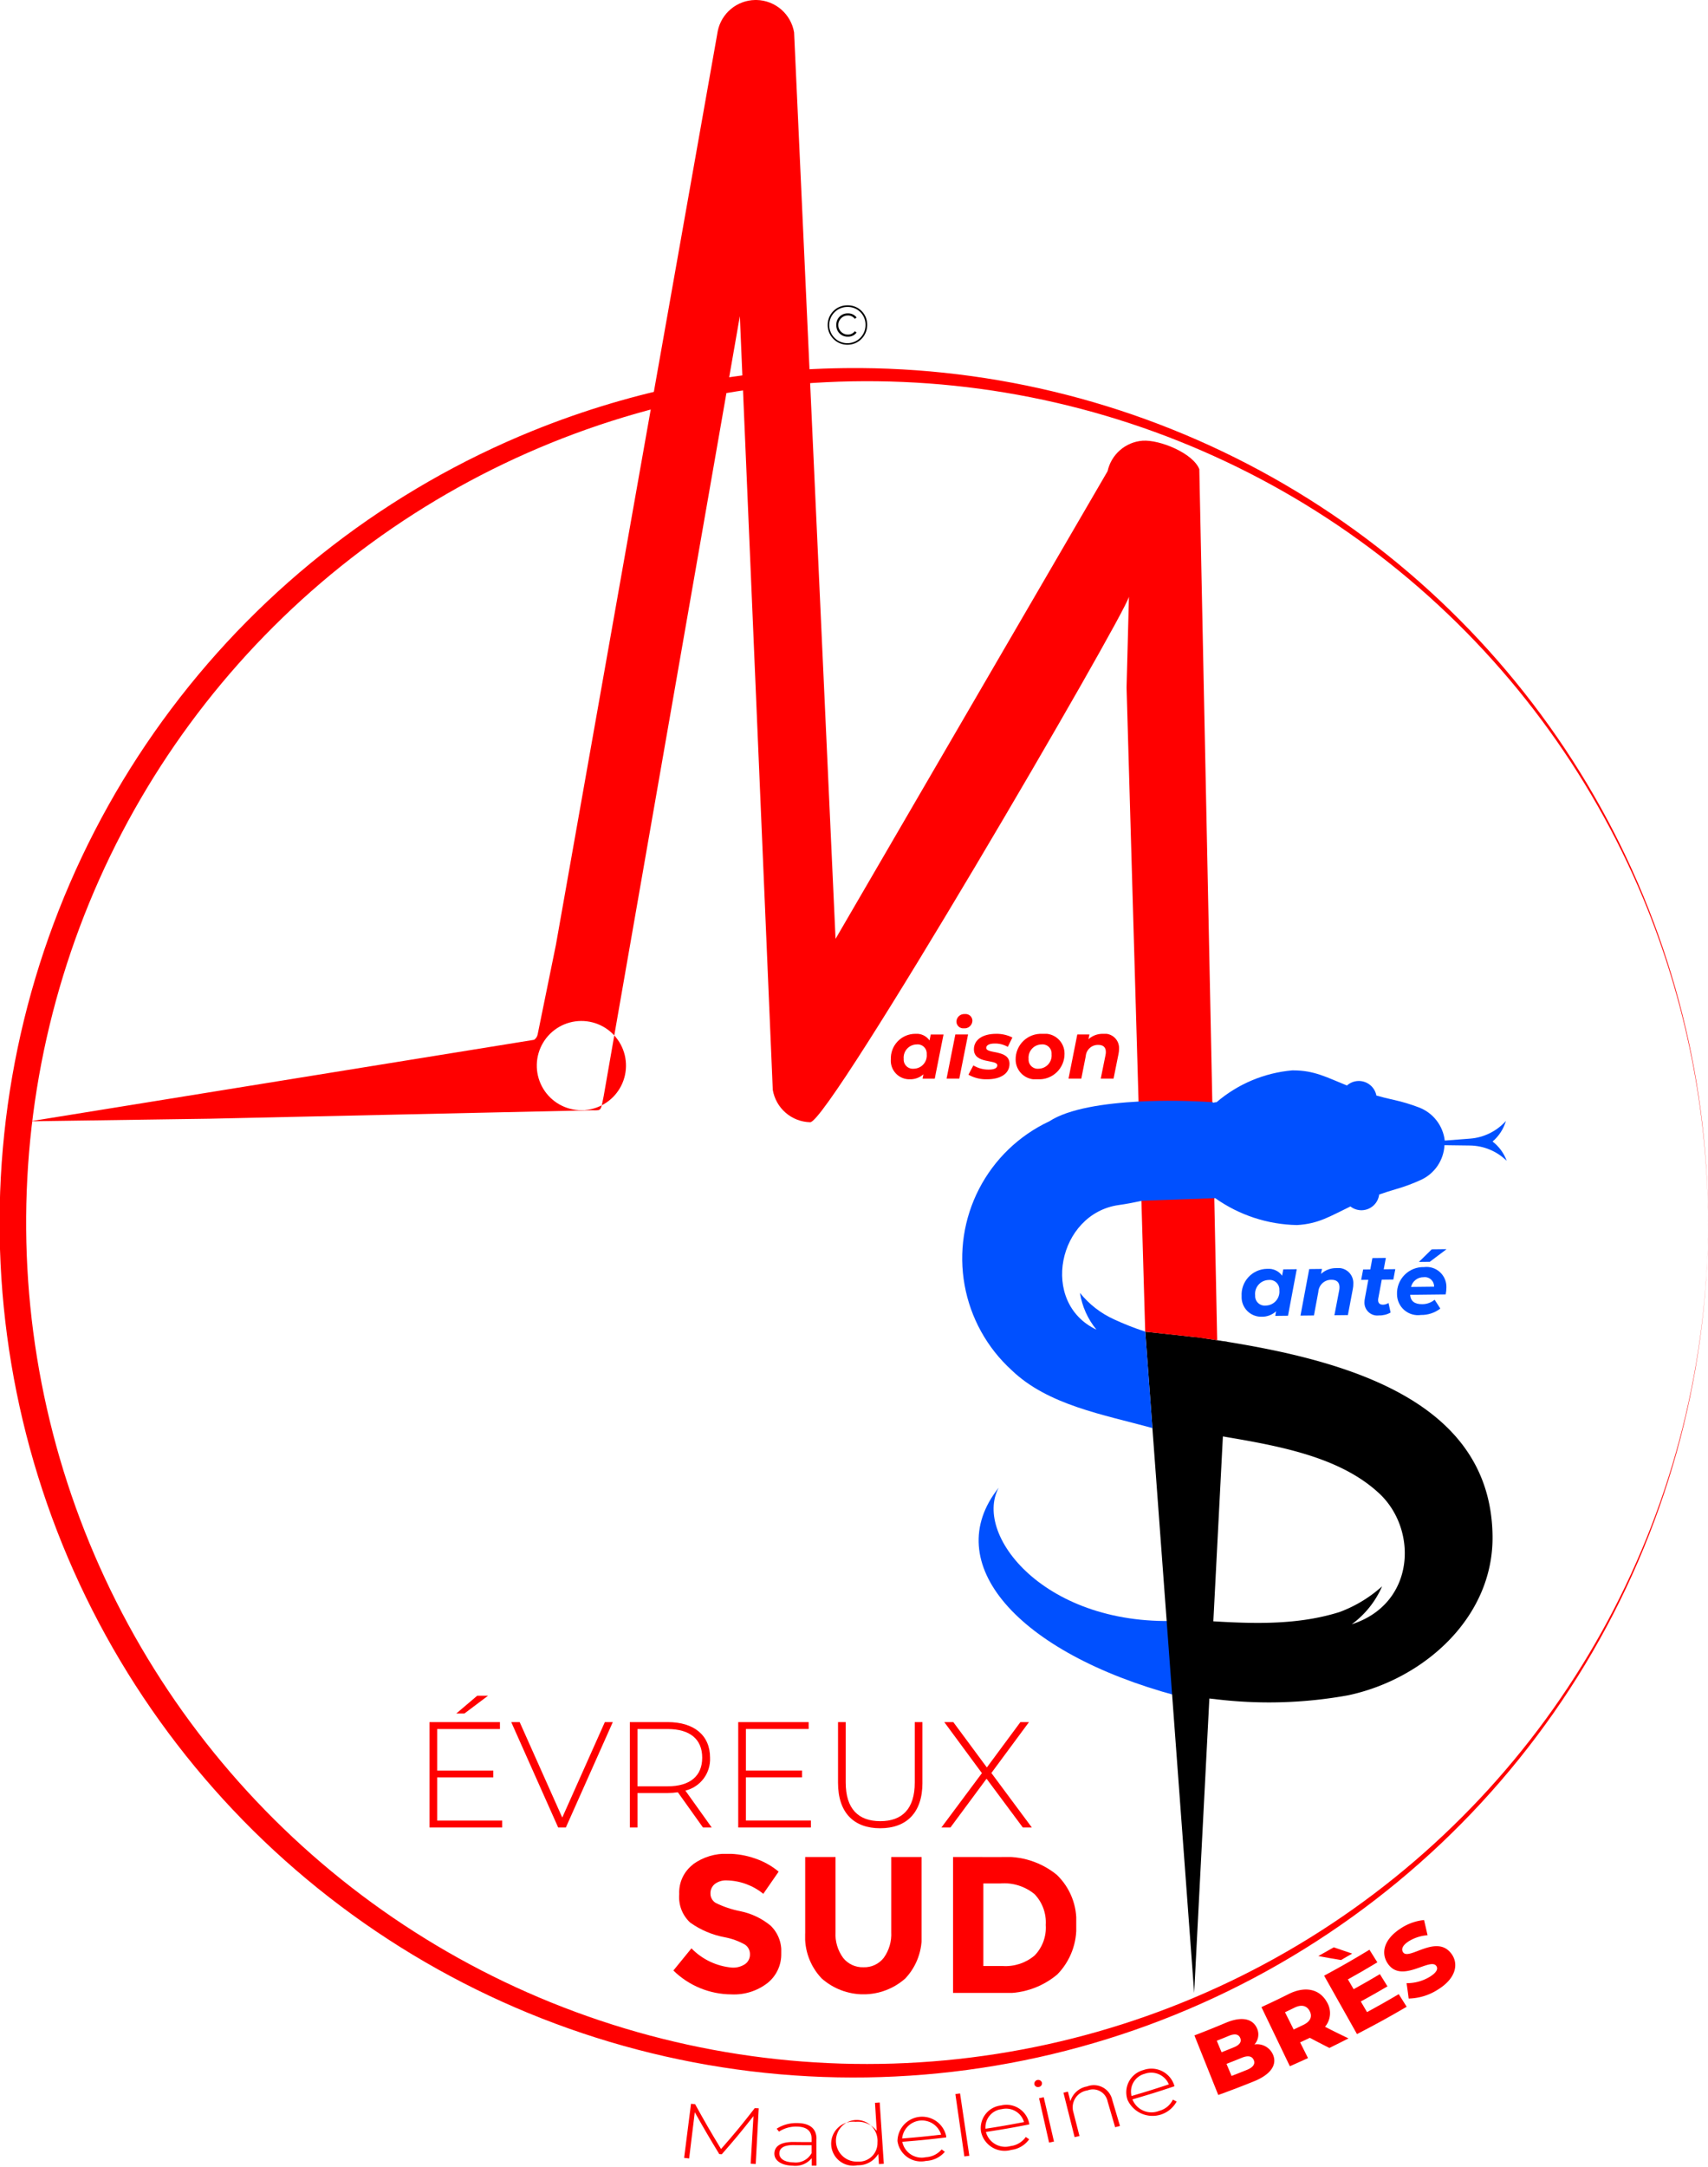 <svg xmlns="http://www.w3.org/2000/svg" xmlns:xlink="http://www.w3.org/1999/xlink" id="Composant_3_1" data-name="Composant 3 &#x2013; 1" width="143.206" height="181.564" viewBox="0 0 143.206 181.564"><defs><clipPath id="clip-path"><rect id="Rectangle_1" data-name="Rectangle 1" width="143.206" height="181.564" fill="none"></rect></clipPath><clipPath id="clip-path-2"><path id="Trac&#xE9;_2" data-name="Trac&#xE9; 2" d="M44.671,88.936a71.62,71.62,0,1,0,98.535,66.5v-.144a70.53,70.53,0,0,1-97.954,64.952,70.512,70.512,0,1,1,92.514-92.129,71.11,71.11,0,0,1,5.44,27.176v-.144A71.559,71.559,0,0,0,72.155,83.683h-.5a71.789,71.789,0,0,0-26.984,5.254" transform="translate(0 -83.682)" fill="none"></path></clipPath><linearGradient id="linear-gradient" y1="1.052" x2="0.003" y2="1.052" gradientUnits="objectBoundingBox"><stop offset="0" stop-color="#bd1622"></stop><stop offset="0.226" stop-color="#c5131d"></stop><stop offset="0.585" stop-color="#dc0b11"></stop><stop offset="1" stop-color="red"></stop></linearGradient><clipPath id="clip-path-3"><path id="Trac&#xE9;_3" data-name="Trac&#xE9; 3" d="M97.706,387.745v8.832H103.8V396H98.35v-3.621h4.706v-.568H98.35v-3.483h5.262v-.58Zm4-2.208-1.754,1.489h.681l1.981-1.489Z" transform="translate(-97.706 -385.537)" fill="none"></path></clipPath><linearGradient id="linear-gradient-2" x1="-5.909" y1="3.575" x2="-5.849" y2="3.575" xlink:href="#linear-gradient"></linearGradient><clipPath id="clip-path-4"><path id="Trac&#xE9;_4" data-name="Trac&#xE9; 4" d="M124.149,391.528l-3.571,8-3.571-8H116.3l3.936,8.832h.644l3.937-8.832Z" transform="translate(-116.301 -391.528)" fill="none"></path></clipPath><linearGradient id="linear-gradient-3" x1="-5.033" y1="4.219" x2="-4.99" y2="4.219" xlink:href="#linear-gradient"></linearGradient><clipPath id="clip-path-5"><path id="Trac&#xE9;_5" data-name="Trac&#xE9; 5" d="M143.925,392.109h2.523c1.893,0,2.9.87,2.9,2.4s-1.009,2.4-2.9,2.4h-2.523Zm-.644-.581v8.832h.644v-2.889h2.523a6.206,6.206,0,0,0,.858-.063l2.107,2.952h.732l-2.208-3.091a2.71,2.71,0,0,0,2.069-2.763c0-1.867-1.337-2.978-3.558-2.978Z" transform="translate(-143.281 -391.528)" fill="none"></path></clipPath><linearGradient id="linear-gradient-4" x1="-7.694" y1="4.219" x2="-7.64" y2="4.219" xlink:href="#linear-gradient"></linearGradient><clipPath id="clip-path-6"><path id="Trac&#xE9;_6" data-name="Trac&#xE9; 6" d="M167.936,391.528v8.832h6.093v-.581h-5.45v-3.621h4.706v-.568H168.58v-3.483h5.261v-.581Z" transform="translate(-167.936 -391.528)" fill="none"></path></clipPath><linearGradient id="linear-gradient-5" x1="-10.158" y1="4.219" x2="-10.097" y2="4.219" xlink:href="#linear-gradient"></linearGradient><clipPath id="clip-path-7"><path id="Trac&#xE9;_7" data-name="Trac&#xE9; 7" d="M197.071,391.528v5.059c0,2.208-1.047,3.243-2.889,3.243s-2.9-1.035-2.9-3.243v-5.059h-.644v5.085c0,2.523,1.338,3.81,3.533,3.81s3.545-1.287,3.545-3.81v-5.085Z" transform="translate(-190.636 -391.528)" fill="none"></path></clipPath><linearGradient id="linear-gradient-6" x1="-9.926" y1="4.189" x2="-9.874" y2="4.189" xlink:href="#linear-gradient"></linearGradient><clipPath id="clip-path-8"><path id="Trac&#xE9;_8" data-name="Trac&#xE9; 8" d="M220.784,391.528l-2.814,3.8-2.813-3.8H214.4l3.155,4.277-3.395,4.555h.757l3.028-4.088,3.041,4.088h.756l-3.393-4.567,3.154-4.265Z" transform="translate(-214.16 -391.528)" fill="none"></path></clipPath><linearGradient id="linear-gradient-7" x1="-10.409" y1="4.219" x2="-10.361" y2="4.219" xlink:href="#linear-gradient"></linearGradient><clipPath id="clip-path-9"><path id="Trac&#xE9;_9" data-name="Trac&#xE9; 9" d="M154.842,422.371a2.95,2.95,0,0,0-1.165,2.5,2.9,2.9,0,0,0,.921,2.379,7.291,7.291,0,0,0,2.908,1.23,5.546,5.546,0,0,1,1.678.611.951.951,0,0,1,.424.815.967.967,0,0,1-.4.815,1.787,1.787,0,0,1-1.1.3,5.393,5.393,0,0,1-3.406-1.614l-1.515,1.858a7,7,0,0,0,4.872,2,4.581,4.581,0,0,0,3.023-.953,3.076,3.076,0,0,0,1.149-2.485,2.958,2.958,0,0,0-.9-2.33,5.831,5.831,0,0,0-2.518-1.2,8.21,8.21,0,0,1-2.069-.692.9.9,0,0,1-.448-.791.983.983,0,0,1,.366-.8,1.532,1.532,0,0,1,1-.3,5.014,5.014,0,0,1,3.064,1.124l1.287-1.858a6.113,6.113,0,0,0-1.987-1.108,6.993,6.993,0,0,0-2.281-.391,4.687,4.687,0,0,0-2.909.88" transform="translate(-153.188 -421.491)" fill="none"></path></clipPath><linearGradient id="linear-gradient-8" x1="-6.243" y1="2.225" x2="-6.202" y2="2.225" xlink:href="#linear-gradient"></linearGradient><clipPath id="clip-path-10"><path id="Trac&#xE9;_10" data-name="Trac&#xE9; 10" d="M190.38,422.2v6.289a3.383,3.383,0,0,1-.627,2.159,2.06,2.06,0,0,1-1.7.79,2.081,2.081,0,0,1-1.71-.79,3.352,3.352,0,0,1-.635-2.159V422.2h-2.542v6.371a5.045,5.045,0,0,0,1.377,3.8,5.283,5.283,0,0,0,7.015.008,5.058,5.058,0,0,0,1.368-3.8V422.2Z" transform="translate(-183.162 -422.199)" fill="none"></path></clipPath><linearGradient id="linear-gradient-9" x1="-6.917" y1="2.256" x2="-6.879" y2="2.256" xlink:href="#linear-gradient"></linearGradient><clipPath id="clip-path-11"><path id="Trac&#xE9;_11" data-name="Trac&#xE9; 11" d="M219.347,424.415h1.418a4.007,4.007,0,0,1,2.876.9,3.422,3.422,0,0,1,.937,2.582,3.342,3.342,0,0,1-.937,2.559,3.772,3.772,0,0,1-2.681.879h-1.613ZM216.8,422.2v11.389H220.7a6.7,6.7,0,0,0,4.847-1.548,5.6,5.6,0,0,0,1.589-4.2,5.338,5.338,0,0,0-1.629-4.146,6.688,6.688,0,0,0-4.676-1.491Z" transform="translate(-216.805 -422.199)" fill="none"></path></clipPath><linearGradient id="linear-gradient-10" x1="-7.735" y1="2.279" x2="-7.7" y2="2.279" xlink:href="#linear-gradient"></linearGradient><clipPath id="clip-path-13"><path id="Trac&#xE9;_13" data-name="Trac&#xE9; 13" d="M239.228,355.671l1.142-6.342c-11.8.985-18.268-7-16.062-11.087-5.01,6.276,1.517,13.822,14.92,17.429" transform="translate(-222.625 -338.242)" fill="none"></path></clipPath><linearGradient id="linear-gradient-11" x1="-3.736" y1="3.265" x2="-3.718" y2="3.265" gradientUnits="objectBoundingBox"><stop offset="0" stop-color="#2abaff"></stop><stop offset="0.16" stop-color="#26b1ff"></stop><stop offset="0.414" stop-color="#1d9aff"></stop><stop offset="0.727" stop-color="#0f75ff"></stop><stop offset="1" stop-color="#0050ff"></stop></linearGradient><clipPath id="clip-path-15"><path id="Trac&#xE9;_16" data-name="Trac&#xE9; 16" d="M53.4,93.026c.137,0,.259,0,.369,0l-.906,0a3.74,3.74,0,1,1,.538-.006M67.651,0a3.254,3.254,0,0,0-3.125,2.59L50.955,79.167,49.419,86.7a.707.707,0,0,1-.293.431c.282.009.643.02,0,0L6.88,93.96l15.082-.217L54,93.036c.806.028.705.035.954-1.158L66.376,26.493l2.761,64.834a3.257,3.257,0,0,0,3.136,2.712C73.855,94.1,98.67,51.524,99,50l-.2,7.613,1.563,53.977c1.529.163,3.689.4,4.223.461l.963.13.85.123L104.9,39.319c-.518-1.343-3.329-2.492-4.76-2.389a3.257,3.257,0,0,0-2.932,2.555L74.4,78.672,70.924,2.714A3.257,3.257,0,0,0,67.776,0h-.125Z" transform="translate(-6.88)" fill="none"></path></clipPath><linearGradient id="linear-gradient-12" x1="-0.025" y1="1.617" x2="-0.022" y2="1.617" xlink:href="#linear-gradient"></linearGradient><clipPath id="clip-path-16"><path id="Trac&#xE9;_17" data-name="Trac&#xE9; 17" d="M246.706,243.35a11.272,11.272,0,0,0-6.365,2.668.728.728,0,0,0-.266.046.157.157,0,0,0-.067-.046,55.355,55.355,0,0,0-6.1-.061c-2.949.155-5.973.6-7.6,1.67l-.006,0a12.675,12.675,0,0,0-3.139,20.851c3.047,2.929,7.71,3.721,11.8,4.846l-.6-8.08a23.667,23.667,0,0,1-2.618-1.028A7.818,7.818,0,0,1,228.888,262a6.4,6.4,0,0,0,1.382,3.078c-4.786-2.252-3.224-9.735,1.879-10.443.665-.092,1.317-.219,1.957-.359l6.122-.216a12.245,12.245,0,0,0,6.856,2.253c1.814-.1,2.787-.749,4.48-1.557a1.5,1.5,0,0,0,2.41-1c.438-.154.916-.309,1.444-.462a14.547,14.547,0,0,0,2.049-.761,3.388,3.388,0,0,0,1.983-2.913l2.135.028a4.484,4.484,0,0,1,3.085,1.286,3.61,3.61,0,0,0-1.187-1.62,3.6,3.6,0,0,0,1.119-1.726,4.487,4.487,0,0,1-3,1.482l-2.129.165a3.387,3.387,0,0,0-2.167-2.779,14.539,14.539,0,0,0-2.093-.628c-.537-.118-1.025-.242-1.472-.367a1.5,1.5,0,0,0-2.469-.843c-1.722-.69-2.733-1.266-4.512-1.266h-.059" transform="translate(-219.087 -243.35)" fill="none"></path></clipPath><linearGradient id="linear-gradient-13" x1="-1.687" y1="3.065" x2="-1.679" y2="3.065" gradientUnits="objectBoundingBox"><stop offset="0" stop-color="#2abaff"></stop><stop offset="0.16" stop-color="#26b1ff"></stop><stop offset="0.413" stop-color="#1d9aff"></stop><stop offset="0.726" stop-color="#0f75ff"></stop><stop offset="0.998" stop-color="#0050ff"></stop><stop offset="1" stop-color="#0050ff"></stop></linearGradient><clipPath id="clip-path-17"><path id="Trac&#xE9;_18" data-name="Trac&#xE9; 18" d="M203.731,237.151a1.108,1.108,0,0,1,1.086-1.217.767.767,0,0,1,.846.819,1.109,1.109,0,0,1-1.086,1.217.767.767,0,0,1-.846-.819m-1.08.048a1.558,1.558,0,0,0,1.6,1.657,1.647,1.647,0,0,0,1.134-.419l-.069.365h1.018l.736-3.7h-1.072l-.1.5a1.323,1.323,0,0,0-1.2-.557,2.056,2.056,0,0,0-2.043,2.152" transform="translate(-202.651 -235.046)" fill="none"></path></clipPath><linearGradient id="linear-gradient-14" x1="-16.919" y1="24.923" x2="-16.835" y2="24.923" xlink:href="#linear-gradient"></linearGradient><clipPath id="clip-path-18"><path id="Trac&#xE9;_19" data-name="Trac&#xE9; 19" d="M216.069,232.261l-.735,3.7H216.4l.736-3.7Zm.09-1.073a.574.574,0,0,0,.625.558.655.655,0,0,0,.715-.661.569.569,0,0,0-.632-.536.653.653,0,0,0-.708.639" transform="translate(-215.334 -230.549)" fill="none"></path></clipPath><linearGradient id="linear-gradient-15" x1="-36.634" y1="17.846" x2="-36.464" y2="17.846" xlink:href="#linear-gradient"></linearGradient><clipPath id="clip-path-19"><path id="Trac&#xE9;_20" data-name="Trac&#xE9; 20" d="M220.764,236.346c0,1.251,1.961.817,1.961,1.341,0,.219-.221.357-.722.357a2.463,2.463,0,0,1-1.286-.35l-.413.777a3.008,3.008,0,0,0,1.581.384c1.067,0,1.864-.446,1.864-1.291,0-1.232-1.953-.8-1.953-1.342,0-.2.22-.364.715-.364a2.092,2.092,0,0,1,1.094.282l.384-.784a2.91,2.91,0,0,0-1.368-.31c-1.081,0-1.858.467-1.858,1.3" transform="translate(-220.304 -235.046)" fill="none"></path></clipPath><linearGradient id="linear-gradient-16" x1="-22.028" y1="24.923" x2="-21.928" y2="24.923" xlink:href="#linear-gradient"></linearGradient><clipPath id="clip-path-20"><path id="Trac&#xE9;_21" data-name="Trac&#xE9; 21" d="M232.132,237.151a1.108,1.108,0,0,1,1.087-1.217.761.761,0,0,1,.839.819,1.107,1.107,0,0,1-1.08,1.217.767.767,0,0,1-.846-.819m-1.087.048a1.664,1.664,0,0,0,1.864,1.657,2.125,2.125,0,0,0,2.235-2.152,1.658,1.658,0,0,0-1.864-1.657,2.129,2.129,0,0,0-2.235,2.152" transform="translate(-231.045 -235.046)" fill="none"></path></clipPath><linearGradient id="linear-gradient-17" x1="-20.774" y1="24.923" x2="-20.684" y2="24.923" xlink:href="#linear-gradient"></linearGradient><clipPath id="clip-path-21"><path id="Trac&#xE9;_22" data-name="Trac&#xE9; 22" d="M244.746,235.5l.081-.4H243.81l-.736,3.7h1.072l.372-1.878a1.025,1.025,0,0,1,1.052-.949c.427,0,.634.214.634.592a1.2,1.2,0,0,1-.027.255l-.4,1.98h1.073l.412-2.049a2.1,2.1,0,0,0,.049-.447,1.2,1.2,0,0,0-1.348-1.259,1.766,1.766,0,0,0-1.217.453" transform="translate(-243.074 -235.046)" fill="none"></path></clipPath><linearGradient id="linear-gradient-18" x1="-21.146" y1="25.282" x2="-21.059" y2="25.282" xlink:href="#linear-gradient"></linearGradient><clipPath id="clip-path-22"><path id="Trac&#xE9;_23" data-name="Trac&#xE9; 23" d="M283.586,290.706a1.165,1.165,0,0,1,1.129-1.293.806.806,0,0,1,.9.851,1.166,1.166,0,0,1-1.129,1.293h-.016a.8.8,0,0,1-.883-.852m.989-2.226a2.164,2.164,0,0,0-2.124,2.288,1.639,1.639,0,0,0,1.7,1.725,1.725,1.725,0,0,0,1.187-.454l-.069.384,1.071-.012.733-3.9-1.129.013-.1.529a1.378,1.378,0,0,0-1.243-.571h-.028" transform="translate(-282.451 -288.48)" fill="none"></path></clipPath><linearGradient id="linear-gradient-19" x1="-22.458" y1="18.698" x2="-22.379" y2="18.698" xlink:href="#linear-gradient-13"></linearGradient><clipPath id="clip-path-23"><path id="Trac&#xE9;_24" data-name="Trac&#xE9; 24" d="M298.838,288.306a1.856,1.856,0,0,0-1.276.491l.083-.42-1.071.012-.731,3.9,1.128-.013.369-1.98a1.079,1.079,0,0,1,1.1-1.011c.449,0,.669.217.673.616a1.246,1.246,0,0,1-.025.268l-.4,2.088,1.13-.012.409-2.161a2.171,2.171,0,0,0,.046-.471,1.257,1.257,0,0,0-1.4-1.308h-.028" transform="translate(-295.843 -288.306)" fill="none"></path></clipPath><linearGradient id="linear-gradient-20" x1="-24.615" y1="18.897" x2="-24.531" y2="18.897" xlink:href="#linear-gradient-13"></linearGradient><clipPath id="clip-path-24"><path id="Trac&#xE9;_25" data-name="Trac&#xE9; 25" d="M310.592,286.011l-.178.951-.6.006-.164.869.6-.006-.293,1.573a1.787,1.787,0,0,0-.033.341,1.079,1.079,0,0,0,1.228,1.071,1.853,1.853,0,0,0,.966-.242l-.175-.8a.914.914,0,0,1-.454.144c-.282,0-.414-.135-.418-.373a.652.652,0,0,1,.014-.159l.293-1.567.97-.011.164-.869-.97.011.178-.951Z" transform="translate(-309.65 -285.998)" fill="none"></path></clipPath><linearGradient id="linear-gradient-21" x1="-39.868" y1="15.776" x2="-39.739" y2="15.776" xlink:href="#linear-gradient-13"></linearGradient><clipPath id="clip-path-25"><path id="Trac&#xE9;_26" data-name="Trac&#xE9; 26" d="M320.034,286.363a.776.776,0,0,1,.878.795l-1.932.021a1.067,1.067,0,0,1,1.055-.816m.041-.847a2.2,2.2,0,0,0-2.27,2.29,1.758,1.758,0,0,0,2.01,1.722,2.574,2.574,0,0,0,1.621-.538l-.478-.74a1.606,1.606,0,0,1-1.038.374c-.644.007-.974-.258-1.015-.786l2.981-.033a3.093,3.093,0,0,0,.059-.593,1.664,1.664,0,0,0-1.84-1.7h-.031m.642-1.484-1.074,1.055.911-.01,1.407-1.059Z" transform="translate(-317.806 -284.018)" fill="none"></path></clipPath><linearGradient id="linear-gradient-22" x1="-28.091" y1="13.92" x2="-28.003" y2="13.92" xlink:href="#linear-gradient-13"></linearGradient></defs><g id="Groupe_137" data-name="Groupe 137"><g id="Groupe_136" data-name="Groupe 136" clip-path="url(#clip-path)"><path id="Trac&#xE9;_1" data-name="Trac&#xE9; 1" d="M70.434,221.728h0c-.22-.007-.391-.012,0,0" transform="translate(-44.328 -140.001)" fill="#e20613"></path></g></g><g id="Groupe_139" data-name="Groupe 139" transform="translate(0 30.842)"><g id="Groupe_138" data-name="Groupe 138" clip-path="url(#clip-path-2)"><rect id="Rectangle_2" data-name="Rectangle 2" width="143.206" height="143.273" transform="translate(0 0)" fill="url(#linear-gradient)"></rect></g></g><g id="Groupe_141" data-name="Groupe 141" transform="translate(36.011 142.096)"><g id="Groupe_140" data-name="Groupe 140" clip-path="url(#clip-path-3)"><rect id="Rectangle_3" data-name="Rectangle 3" width="6.094" height="11.04" transform="translate(0)" fill="url(#linear-gradient-2)"></rect></g></g><g id="Groupe_143" data-name="Groupe 143" transform="translate(42.865 144.304)"><g id="Groupe_142" data-name="Groupe 142" clip-path="url(#clip-path-4)"><rect id="Rectangle_4" data-name="Rectangle 4" width="8.516" height="8.832" transform="translate(0)" fill="url(#linear-gradient-3)"></rect></g></g><g id="Groupe_145" data-name="Groupe 145" transform="translate(52.809 144.304)"><g id="Groupe_144" data-name="Groupe 144" clip-path="url(#clip-path-5)"><rect id="Rectangle_5" data-name="Rectangle 5" width="6.864" height="8.832" transform="translate(0 0)" fill="url(#linear-gradient-4)"></rect></g></g><g id="Groupe_147" data-name="Groupe 147" transform="translate(61.896 144.304)"><g id="Groupe_146" data-name="Groupe 146" clip-path="url(#clip-path-6)"><rect id="Rectangle_6" data-name="Rectangle 6" width="6.093" height="8.832" fill="url(#linear-gradient-5)"></rect></g></g><g id="Groupe_149" data-name="Groupe 149" transform="translate(70.262 144.304)"><g id="Groupe_148" data-name="Groupe 148" clip-path="url(#clip-path-7)"><rect id="Rectangle_7" data-name="Rectangle 7" width="7.078" height="8.895" transform="translate(0 0)" fill="url(#linear-gradient-6)"></rect></g></g><g id="Groupe_151" data-name="Groupe 151" transform="translate(78.932 144.304)"><g id="Groupe_150" data-name="Groupe 150" clip-path="url(#clip-path-8)"><rect id="Rectangle_8" data-name="Rectangle 8" width="7.583" height="8.832" transform="translate(0)" fill="url(#linear-gradient-7)"></rect></g></g><g id="Groupe_153" data-name="Groupe 153" transform="translate(56.46 155.347)"><g id="Groupe_152" data-name="Groupe 152" clip-path="url(#clip-path-9)"><rect id="Rectangle_9" data-name="Rectangle 9" width="9.044" height="11.78" transform="translate(0 0)" fill="url(#linear-gradient-8)"></rect></g></g><g id="Groupe_155" data-name="Groupe 155" transform="translate(67.507 155.608)"><g id="Groupe_154" data-name="Groupe 154" clip-path="url(#clip-path-10)"><rect id="Rectangle_10" data-name="Rectangle 10" width="9.76" height="11.504" transform="translate(0 0)" fill="url(#linear-gradient-9)"></rect></g></g><g id="Groupe_157" data-name="Groupe 157" transform="translate(79.907 155.608)"><g id="Groupe_156" data-name="Groupe 156" clip-path="url(#clip-path-11)"><rect id="Rectangle_11" data-name="Rectangle 11" width="10.33" height="11.389" transform="translate(0 0)" fill="url(#linear-gradient-10)"></rect></g></g><g id="Groupe_159" data-name="Groupe 159"><g id="Groupe_158" data-name="Groupe 158" clip-path="url(#clip-path)"><path id="Trac&#xE9;_12" data-name="Trac&#xE9; 12" d="M271.993,303.993v7.937c5.39.952,11.608,1.626,15.4,5.171,3.246,3.031,3.034,9.241-2.311,10.958a7.805,7.805,0,0,0,2.545-3.181,11.114,11.114,0,0,1-3.565,2.154c-3.81,1.2-7.829.958-11.838.7l.1,6.443c.426.058.846.111,1.253.15a37.19,37.19,0,0,0,11.182-.312c6.319-1.327,12.21-6.49,12.128-13.349-.144-12.038-13.739-15.108-24.894-16.673" transform="translate(-171.746 -191.951)"></path></g></g><g id="Groupe_161" data-name="Groupe 161" transform="translate(82.052 124.664)"><g id="Groupe_160" data-name="Groupe 160" clip-path="url(#clip-path-13)"><rect id="Rectangle_13" data-name="Rectangle 13" width="21.072" height="17.429" transform="translate(-3.327)" fill="url(#linear-gradient-11)"></rect></g></g><g id="Groupe_163" data-name="Groupe 163"><g id="Groupe_162" data-name="Groupe 162" clip-path="url(#clip-path)"><path id="Trac&#xE9;_14" data-name="Trac&#xE9; 14" d="M352.472,220.375h0c-.22-.007-.391-.012,0,0" transform="translate(-222.416 -139.147)" fill="#e20613"></path><path id="Trac&#xE9;_15" data-name="Trac&#xE9; 15" d="M260.534,302.764l4.1,55.409,2.817-54.551c-5.7-.612,2.588.141-6.92-.858" transform="translate(-164.51 -191.175)"></path></g></g><g id="Groupe_165" data-name="Groupe 165" transform="translate(2.536)"><g id="Groupe_164" data-name="Groupe 164" clip-path="url(#clip-path-15)"><rect id="Rectangle_15" data-name="Rectangle 15" width="99.524" height="112.303" transform="translate(0)" fill="url(#linear-gradient-12)"></rect></g></g><g id="Groupe_167" data-name="Groupe 167" transform="translate(80.748 89.691)"><g id="Groupe_166" data-name="Groupe 166" clip-path="url(#clip-path-16)"><rect id="Rectangle_16" data-name="Rectangle 16" width="47.022" height="29.978" transform="translate(-1.439)" fill="url(#linear-gradient-13)"></rect></g></g><g id="Groupe_169" data-name="Groupe 169" transform="translate(74.69 86.63)"><g id="Groupe_168" data-name="Groupe 168" clip-path="url(#clip-path-17)"><rect id="Rectangle_17" data-name="Rectangle 17" width="4.415" height="3.809" transform="translate(0 0)" fill="url(#linear-gradient-14)"></rect></g></g><g id="Groupe_171" data-name="Groupe 171" transform="translate(79.365 84.973)"><g id="Groupe_170" data-name="Groupe 170" clip-path="url(#clip-path-18)"><rect id="Rectangle_18" data-name="Rectangle 18" width="2.166" height="5.412" transform="translate(0 0)" fill="url(#linear-gradient-15)"></rect></g></g><g id="Groupe_173" data-name="Groupe 173" transform="translate(81.197 86.63)"><g id="Groupe_172" data-name="Groupe 172" clip-path="url(#clip-path-19)"><rect id="Rectangle_19" data-name="Rectangle 19" width="3.686" height="3.809" transform="translate(0 0)" fill="url(#linear-gradient-16)"></rect></g></g><g id="Groupe_175" data-name="Groupe 175" transform="translate(85.155 86.63)"><g id="Groupe_174" data-name="Groupe 174" clip-path="url(#clip-path-20)"><rect id="Rectangle_20" data-name="Rectangle 20" width="4.099" height="3.809" transform="translate(0 0)" fill="url(#linear-gradient-17)"></rect></g></g><g id="Groupe_177" data-name="Groupe 177" transform="translate(89.589 86.63)"><g id="Groupe_176" data-name="Groupe 176" clip-path="url(#clip-path-21)"><rect id="Rectangle_21" data-name="Rectangle 21" width="4.237" height="3.755" transform="translate(0 0)" fill="url(#linear-gradient-18)"></rect></g></g><g id="Groupe_179" data-name="Groupe 179" transform="translate(104.102 106.324)"><g id="Groupe_178" data-name="Groupe 178" clip-path="url(#clip-path-22)"><rect id="Rectangle_22" data-name="Rectangle 22" width="4.635" height="4.024" transform="translate(-0.014 0)" fill="url(#linear-gradient-19)"></rect></g></g><g id="Groupe_181" data-name="Groupe 181" transform="translate(109.038 106.26)"><g id="Groupe_180" data-name="Groupe 180" clip-path="url(#clip-path-23)"><rect id="Rectangle_23" data-name="Rectangle 23" width="4.43" height="3.985" transform="translate(0 0)" fill="url(#linear-gradient-20)"></rect></g></g><g id="Groupe_183" data-name="Groupe 183" transform="translate(114.126 105.409)"><g id="Groupe_182" data-name="Groupe 182" clip-path="url(#clip-path-24)"><rect id="Rectangle_24" data-name="Rectangle 24" width="2.863" height="4.827" fill="url(#linear-gradient-21)"></rect></g></g><g id="Groupe_185" data-name="Groupe 185" transform="translate(117.132 104.679)"><g id="Groupe_184" data-name="Groupe 184" clip-path="url(#clip-path-25)"><rect id="Rectangle_25" data-name="Rectangle 25" width="4.169" height="5.523" transform="translate(-0.013)" fill="url(#linear-gradient-22)"></rect></g></g><g id="Groupe_187" data-name="Groupe 187"><g id="Groupe_186" data-name="Groupe 186" clip-path="url(#clip-path)"><path id="Trac&#xE9;_27" data-name="Trac&#xE9; 27" d="M161.209,483.314c.094-1.594.14-2.391.234-3.984-1.025,1.305-1.558,1.945-2.658,3.2l-.209-.017c-.858-1.407-1.269-2.109-2.053-3.508-.189,1.55-.284,2.325-.473,3.874l-.421-.048.577-4.532.344.033c.827,1.5,1.262,2.25,2.175,3.757,1.173-1.338,1.738-2.023,2.824-3.423l.335.013c-.1,1.865-.152,2.8-.253,4.664l-.422-.024" transform="translate(-98.269 -302.01)" fill="red"></path><path id="Trac&#xE9;_28" data-name="Trac&#xE9; 28" d="M179.678,484c0,.9,0,1.35.007,2.25l-.4,0c0-.252,0-.379,0-.631a1.775,1.775,0,0,1-1.586.636c-.987-.022-1.57-.451-1.547-1.047.02-.53.45-.96,1.645-.943.59.008.885.01,1.475.01,0-.114,0-.171,0-.285,0-.659-.428-1.007-1.255-1.013a2.591,2.591,0,0,0-1.477.422l-.195-.247a3.056,3.056,0,0,1,1.709-.471c1.043.006,1.626.444,1.629,1.321m-.412,1.2c0-.266,0-.4,0-.665-.588,0-.882,0-1.471-.011-.893-.013-1.217.276-1.23.679-.015.457.421.756,1.194.772a1.507,1.507,0,0,0,1.506-.775" transform="translate(-111.225 -304.777)" fill="red"></path><path id="Trac&#xE9;_29" data-name="Trac&#xE9; 29" d="M193.151,478.008c.138,2.055.208,3.082.346,5.137l-.411.023c-.021-.341-.032-.51-.053-.851a1.966,1.966,0,0,1-1.744.956,1.846,1.846,0,1,1-.154-3.645,1.99,1.99,0,0,1,1.769.768l-.147-2.358.395-.029m-.187,3.355a1.744,1.744,0,1,0-1.664,1.6,1.554,1.554,0,0,0,1.664-1.6" transform="translate(-119.394 -301.831)" fill="red"></path><path id="Trac&#xE9;_30" data-name="Trac&#xE9; 30" d="M208.229,482.992c-1.468.174-2.2.248-3.679.366a1.653,1.653,0,0,0,1.97,1.292,1.854,1.854,0,0,0,1.328-.653l.269.2a2.2,2.2,0,0,1-1.571.763,1.993,1.993,0,0,1-2.4-1.659,2.065,2.065,0,0,1,4.084-.413c0,.028,0,.064,0,.1m-3.694.094c1.31-.106,1.963-.17,3.268-.321a1.674,1.674,0,0,0-3.268.321" transform="translate(-128.897 -303.885)" fill="red"></path><path id="Trac&#xE9;_31" data-name="Trac&#xE9; 31" d="M217.34,476.008l.391-.058.778,5.227-.417.053c-.3-2.089-.451-3.134-.753-5.222" transform="translate(-137.236 -300.531)" fill="red"></path><path id="Trac&#xE9;_32" data-name="Trac&#xE9; 32" d="M227.168,480.2c-1.45.281-2.177.408-3.637.634a1.675,1.675,0,0,0,2.072,1.18,1.811,1.811,0,0,0,1.269-.76l.286.19a2.153,2.153,0,0,1-1.5.891,2.024,2.024,0,0,1-2.537-1.524,1.912,1.912,0,0,1,1.676-2.2,1.94,1.94,0,0,1,2.361,1.494c.006.028.006.066.013.1m-3.676.357c1.3-.2,1.943-.314,3.231-.559a1.565,1.565,0,0,0-1.87-1.081,1.528,1.528,0,0,0-1.36,1.641" transform="translate(-140.868 -302.183)" fill="red"></path><path id="Trac&#xE9;_33" data-name="Trac&#xE9; 33" d="M235.294,473.261a.326.326,0,0,1,.633-.148.306.306,0,0,1-.25.363.311.311,0,0,1-.383-.215m.393,1.161.393-.086.858,3.716-.411.084-.84-3.714" transform="translate(-148.568 -298.599)" fill="red"></path><path id="Trac&#xE9;_34" data-name="Trac&#xE9; 34" d="M246.013,475.354l.647,2.179-.406.108c-.251-.86-.376-1.29-.628-2.151a1.258,1.258,0,0,0-1.692-.934,1.433,1.433,0,0,0-1.178,1.837l.508,1.983-.409.093-.935-3.722.375-.09.206.806a1.778,1.778,0,0,1,1.4-1.241,1.581,1.581,0,0,1,2.113,1.133" transform="translate(-152.756 -299.388)" fill="red"></path><path id="Trac&#xE9;_35" data-name="Trac&#xE9; 35" d="M260.26,471.814c-1.4.468-2.107.689-3.525,1.1a1.717,1.717,0,0,0,2.243.961,1.758,1.758,0,0,0,1.148-.941l.314.161a2.3,2.3,0,0,1-4.119-.154,1.93,1.93,0,0,1,1.331-2.483,2,2,0,0,1,2.579,1.252c.011.028.016.067.029.1m-3.6.822c1.258-.369,1.885-.564,3.131-.976a1.608,1.608,0,0,0-2.028-.885,1.534,1.534,0,0,0-1.1,1.861" transform="translate(-161.788 -296.995)" fill="red"></path><path id="Trac&#xE9;_36" data-name="Trac&#xE9; 36" d="M278.291,461.983c.4.858-.131,1.7-1.6,2.29-1.18.473-1.775.7-2.969,1.135l-2-4.993c1.059-.407,1.586-.618,2.633-1.058,1.346-.565,2.242-.333,2.6.433a1.241,1.241,0,0,1-.2,1.382,1.45,1.45,0,0,1,1.535.81m-4.692-1.118.4.962c.411-.162.616-.245,1.025-.412.5-.2.677-.474.535-.794s-.463-.369-.953-.167c-.4.167-.606.248-1.011.41m3.1,1.61c-.153-.341-.5-.389-1.016-.178s-.759.307-1.266.505l.425,1.011c.515-.2.771-.3,1.283-.507s.727-.491.574-.831" transform="translate(-171.577 -289.856)" fill="red"></path><path id="Trac&#xE9;_37" data-name="Trac&#xE9; 37" d="M291.017,456.382c-.324.154-.486.231-.811.383l.66,1.313c-.606.279-.911.416-1.521.685l-2.383-4.955c.923-.426,1.381-.645,2.292-1.1,1.36-.674,2.582-.434,3.2.687a1.767,1.767,0,0,1-.16,2.061c.779.4,1.172.59,1.967.975-.638.324-.959.484-1.6.8-.662-.336-.99-.506-1.64-.848m-1.283-2.53c-.318.156-.478.233-.8.386l.727,1.447c.326-.154.489-.232.814-.388.605-.292.764-.71.527-1.16s-.677-.574-1.27-.284" transform="translate(-181.198 -285.621)" fill="red"></path><path id="Trac&#xE9;_38" data-name="Trac&#xE9; 38" d="M306.643,446.659l.664,1.056c-1.646.958-2.48,1.416-4.166,2.29l-2.755-4.894c1.537-.832,2.3-1.267,3.8-2.174l.662,1.056c-.979.587-1.473.873-2.468,1.428l.481.822c.887-.492,1.328-.744,2.2-1.26l.636,1.023c-.888.519-1.335.773-2.236,1.267l.522.891c1.073-.585,1.605-.886,2.661-1.506M301.8,443.8c-.767-.128-1.148-.194-1.9-.334.519-.288.778-.434,1.293-.731.613.214.922.319,1.544.525-.372.218-.559.326-.933.54" transform="translate(-189.366 -279.557)" fill="red"></path><path id="Trac&#xE9;_39" data-name="Trac&#xE9; 39" d="M316.951,443.1c-.067-.514-.1-.771-.176-1.285a3.712,3.712,0,0,0,1.955-.539c.583-.366.7-.67.541-.9-.519-.756-2.954,1.545-4.1-.246-.549-.861-.3-1.98,1.091-2.889a4.3,4.3,0,0,1,1.979-.715c.12.509.178.764.293,1.273a3.473,3.473,0,0,0-1.568.5c-.564.365-.643.685-.484.925.485.734,2.834-1.589,4.075.157.587.826.369,2.02-1.131,2.956a4.717,4.717,0,0,1-2.48.767" transform="translate(-198.842 -275.634)" fill="red"></path><path id="Trac&#xE9;_40" data-name="Trac&#xE9; 40" d="M188.291,71.072a1.636,1.636,0,0,1,1.66-1.656,1.615,1.615,0,0,1,1.651,1.646,1.656,1.656,0,1,1-3.312.009m3.171-.009a1.48,1.48,0,0,0-1.51-1.51,1.52,1.52,0,1,0,1.51,1.51m-2.448.009a.938.938,0,0,1,.971-.98.878.878,0,0,1,.727.342l-.146.117a.711.711,0,0,0-.586-.282.8.8,0,0,0,0,1.6.711.711,0,0,0,.586-.281l.146.112a.87.87,0,0,1-.727.347.938.938,0,0,1-.971-.98" transform="translate(-118.893 -43.832)"></path></g></g></svg>